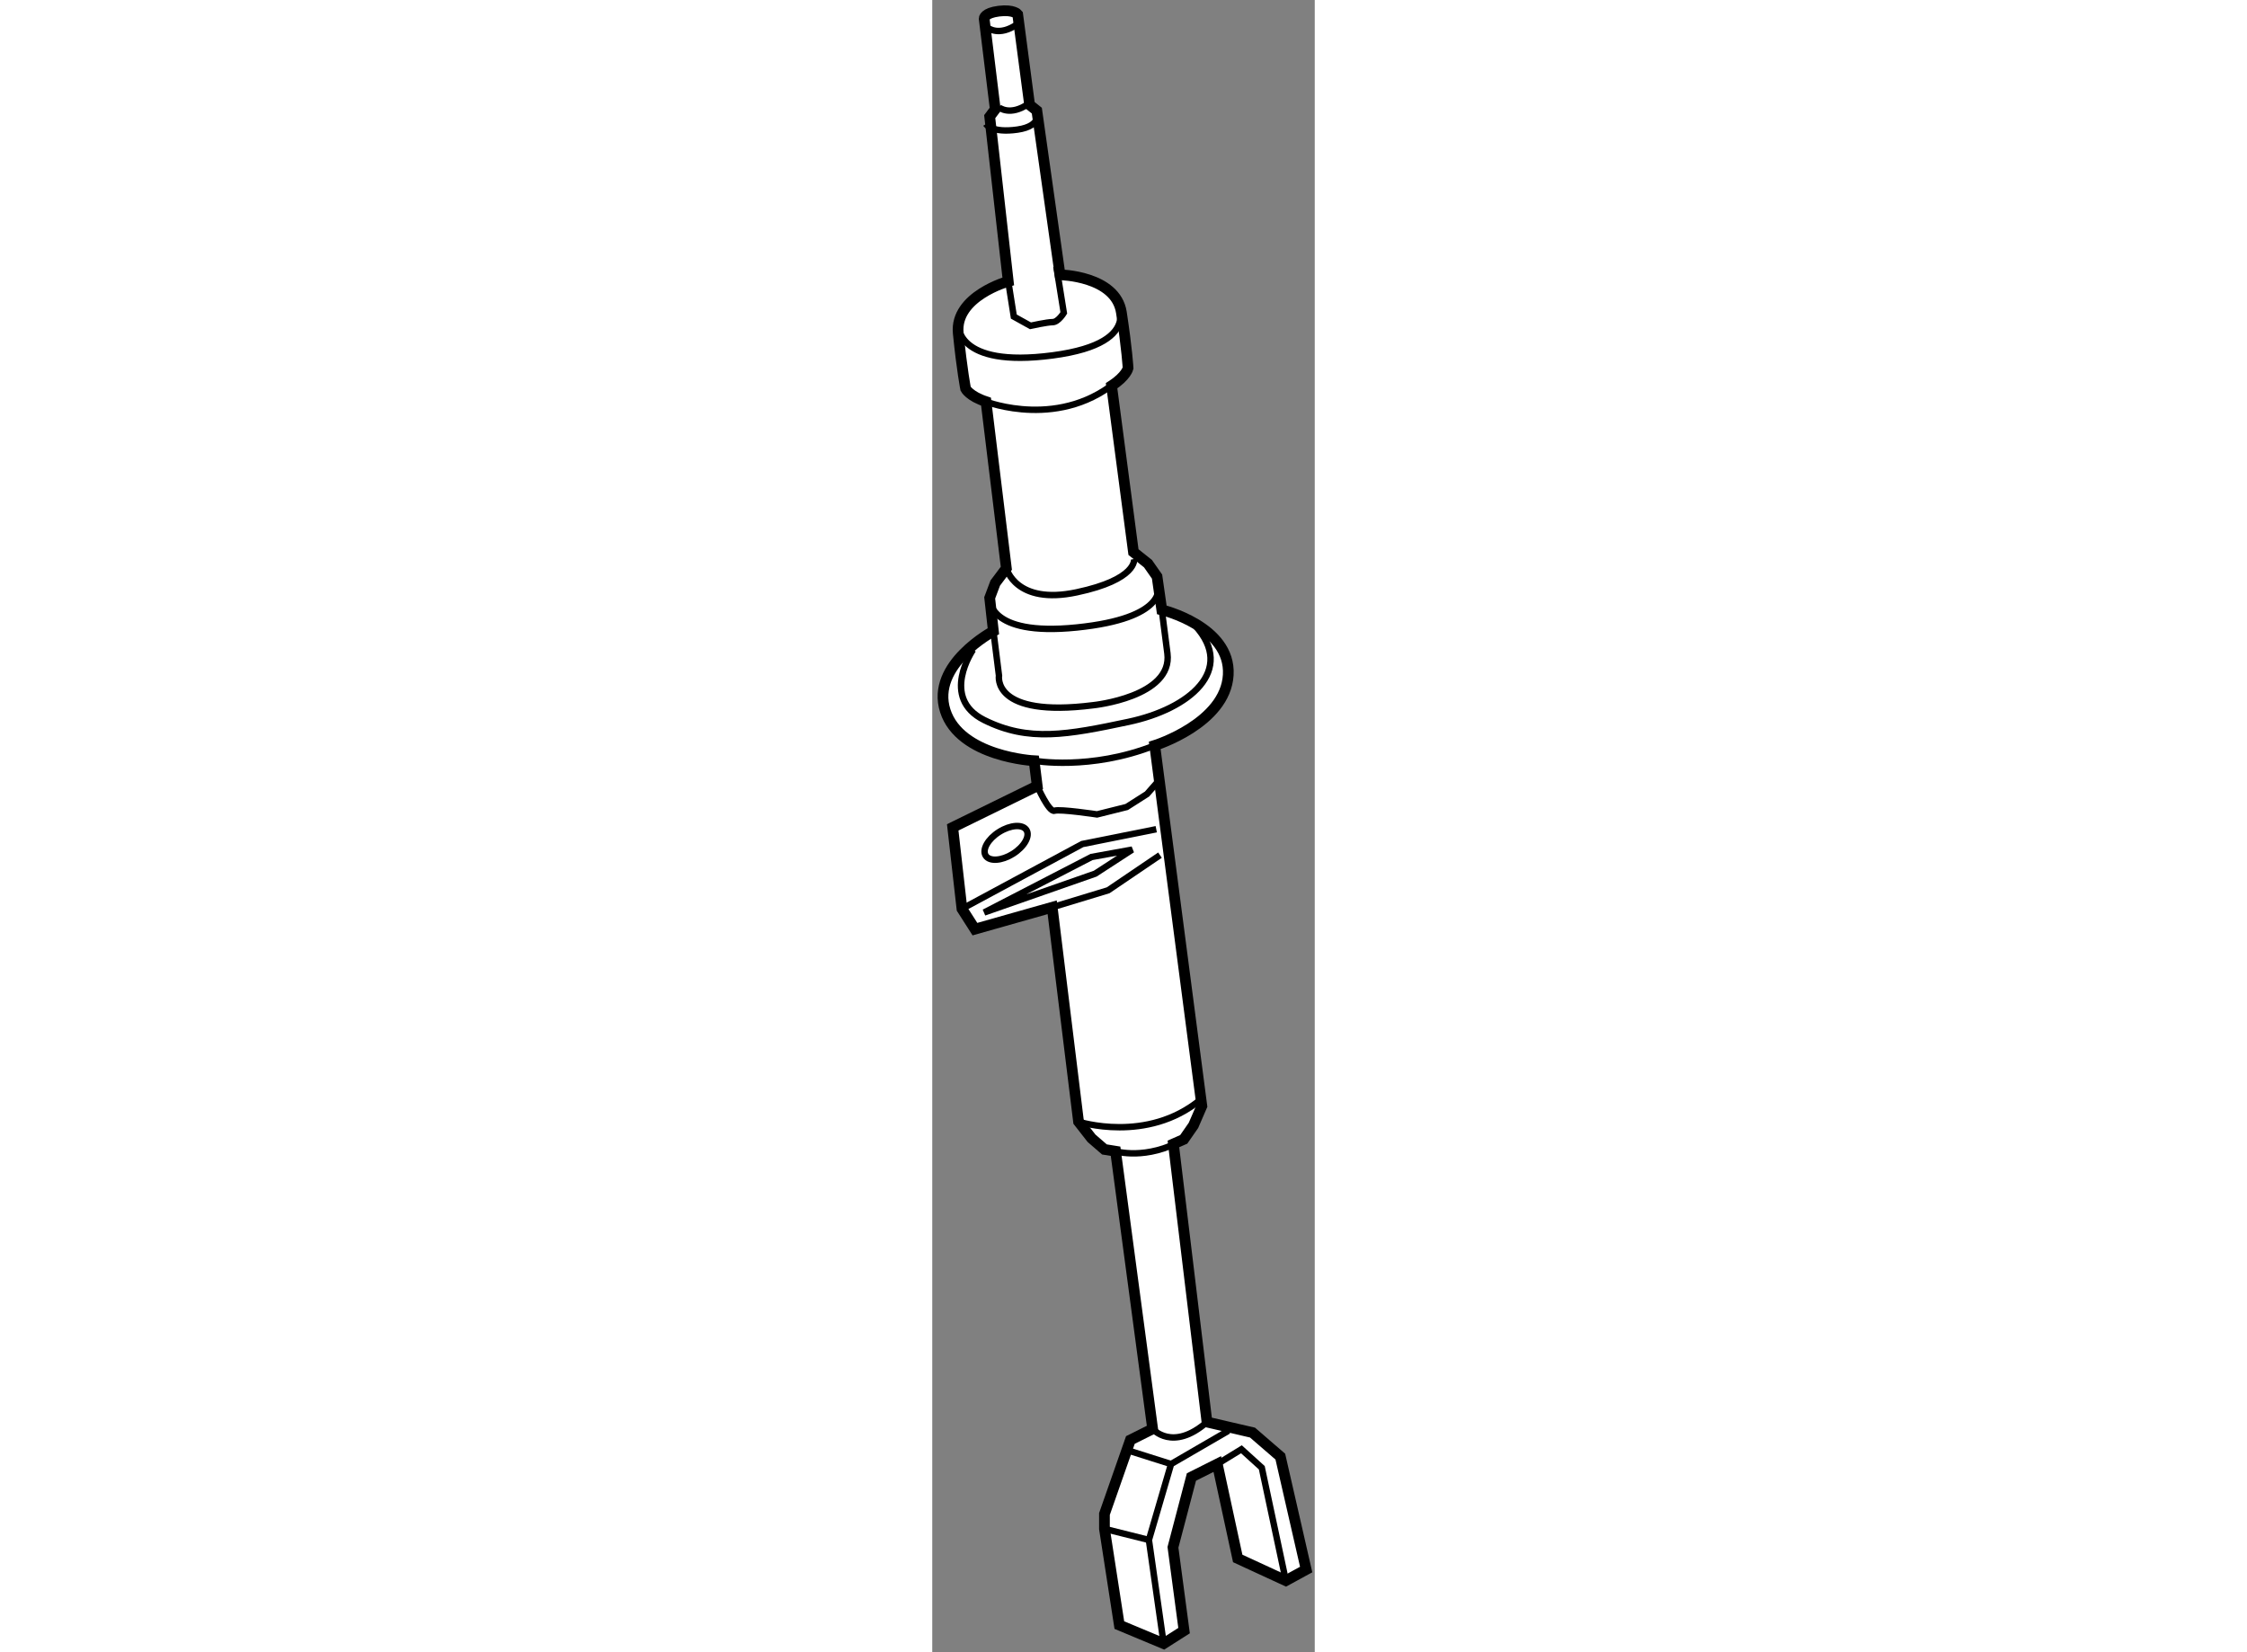 <?xml version="1.0" encoding="utf-8"?>
<!-- Generator: Adobe Illustrator 15.1.0, SVG Export Plug-In . SVG Version: 6.00 Build 0)  -->
<!DOCTYPE svg PUBLIC "-//W3C//DTD SVG 1.1//EN" "http://www.w3.org/Graphics/SVG/1.1/DTD/svg11.dtd">
<svg version="1.1" xmlns="http://www.w3.org/2000/svg" xmlns:xlink="http://www.w3.org/1999/xlink" x="0px" y="0px" width="244.8px"
	 height="180px" viewBox="187.474 61.981 17.834 77.034" enable-background="new 0 0 244.8 180" xml:space="preserve">
	
<rect x="187.474" y="61.981" width="17.834" height="77.034" fill="#808080" stroke="none"/>
	
<g><path fill="#FFFFFF" stroke="#000000" stroke-width="0.5" d="M203.703,129.896l-1.297-1.121l-2.123-0.492l-1.565-12.967
				l0.482-0.213l0.453-0.652l0.391-0.902l-2.197-16.811c0,0,3.299-1.029,3.428-3.291c0.128-2.262-3.099-3.033-3.099-3.033
				l-0.221-1.549l-0.422-0.603l-0.677-0.54l-1.021-7.757c0.688-0.443,0.769-0.82,0.769-0.82s-0.048-0.88-0.311-2.594
				c-0.266-1.714-2.861-1.758-2.861-1.758l-1.082-7.653l-0.337-0.27l-0.556-4.223c0,0-0.182-0.232-0.873-0.147
				c-0.69,0.087-0.69,0.345-0.69,0.345l0.518,4.229l-0.259,0.345l0.864,7.679c0,0-2.502,0.692-2.331,2.418
				c0.172,1.726,0.344,2.589,0.344,2.589s0.175,0.346,0.951,0.603l0.948,7.768l-0.518,0.69l-0.259,0.69l0.172,1.553
				c0,0-2.936,1.555-2.244,3.711c0.692,2.156,4.142,2.33,4.142,2.33l0.146,1.174l-3.94,1.932l0.431,3.799l0.605,0.947l3.602-1.02
				l1.229,9.996l0.606,0.775l0.601,0.52l0.519,0.084l1.729,12.945l-1.038,0.518l-1.209,3.451v0.689l0.694,4.49l2.067,0.863
				l0.951-0.605l-0.518-3.885l0.861-3.277l1.206-0.605l0.952,4.402l2.243,1.035l0.949-0.518L203.703,129.896z"></path><polyline fill="none" stroke="#000000" stroke-width="0.3" points="200.765,130.242 201.889,129.553 202.839,130.414 
				203.96,135.68 		"></polyline><polyline fill="none" stroke="#000000" stroke-width="0.3" points="193.065,104.283 195.676,103.49 198.092,101.852 		"></polyline><polyline fill="none" stroke="#000000" stroke-width="0.3" points="188.858,104.355 194.468,101.334 197.918,100.643 		"></polyline><polygon fill="none" stroke="#000000" stroke-width="0.3" points="189.895,104.525 194.901,101.938 196.798,101.594 
				195.072,102.715 		"></polygon><path fill="none" stroke="#000000" stroke-width="0.3" d="M192.368,98.625c0,0,0.545,1.242,0.805,1.156
				c0.26-0.088,1.983,0.172,1.983,0.172l1.384-0.346l0.948-0.604l0.604-0.689"></path><path fill="none" stroke="#000000" stroke-width="0.3" d="M192.223,97.451c0,0,2.617,0.473,5.624-0.713"></path><path fill="none" stroke="#000000" stroke-width="0.3" d="M196.021,115.658c0,0,1.436,0.443,3.18-0.555"></path><path fill="none" stroke="#000000" stroke-width="0.3" d="M194.295,114.279c0,0,3.193,1.035,5.695-1.035"></path><path fill="none" stroke="#000000" stroke-width="0.3" d="M197.749,128.604c0,0,0.925,1.082,2.534-0.32"></path><polyline fill="none" stroke="#000000" stroke-width="0.3" points="201.284,128.689 198.609,130.242 197.575,133.781 
				198.264,138.615 		"></polyline><line fill="none" stroke="#000000" stroke-width="0.3" x1="195.502" y1="133.262" x2="197.575" y2="133.781"></line><line fill="none" stroke="#000000" stroke-width="0.3" x1="196.711" y1="129.641" x2="198.609" y2="130.242"></line><path fill="none" stroke="#000000" stroke-width="0.3" d="M189.376,92.273c0,0-1.554,2.244,0.519,3.279
				c2.071,1.035,3.881,0.689,6.729,0.086c2.85-0.604,5.008-2.416,3.109-4.488"></path><path fill="none" stroke="#000000" stroke-width="0.3" d="M190.325,91.41l0.26,2.07c0,0-0.346,1.986,4.4,1.381
				c0,0,3.713-0.385,3.453-2.416c-0.263-2.031-0.263-2.031-0.263-2.031"></path><path fill="none" stroke="#000000" stroke-width="0.3" d="M190.153,89.857c0,0-0.172,1.813,4.055,1.381
				c4.23-0.433,3.798-1.899,3.798-1.899"></path><path fill="none" stroke="#000000" stroke-width="0.3" d="M190.93,88.476c0,0,0.431,1.727,3.278,1.122
				c2.849-0.604,2.677-1.553,2.677-1.553"></path><path fill="none" stroke="#000000" stroke-width="0.3" d="M189.981,80.708c0,0,3.536,1.382,6.298-1.122"></path><path fill="none" stroke="#000000" stroke-width="0.3" d="M188.687,77.085c0,0-0.171,2.071,4.4,1.466
				c4.575-0.604,2.847-2.76,2.847-2.76"></path><path fill="none" stroke="#000000" stroke-width="0.3" d="M191.018,75.099l0.259,1.642l0.776,0.431c0,0,0.776-0.172,1.034-0.172
				c0.26,0,0.52-0.431,0.52-0.431l-0.345-2.159"></path><path fill="none" stroke="#000000" stroke-width="0.3" d="M189.981,67.766c0,0,0.258,0.43,1.464,0.258
				c1.209-0.173,0.905-0.883,0.905-0.883"></path><path fill="none" stroke="#000000" stroke-width="0.3" d="M190.065,63.278c0,0,0.52,0.431,1.38-0.173"></path><path fill="none" stroke="#000000" stroke-width="0.3" d="M190.585,66.989c0,0,0.516,0.432,1.381-0.174"></path><ellipse transform="matrix(0.847 -0.532 0.532 0.847 -24.616 117.058)" fill="none" stroke="#000000" stroke-width="0.3" cx="190.868" cy="101.255" rx="1.122" ry="0.603"></ellipse></g>


</svg>